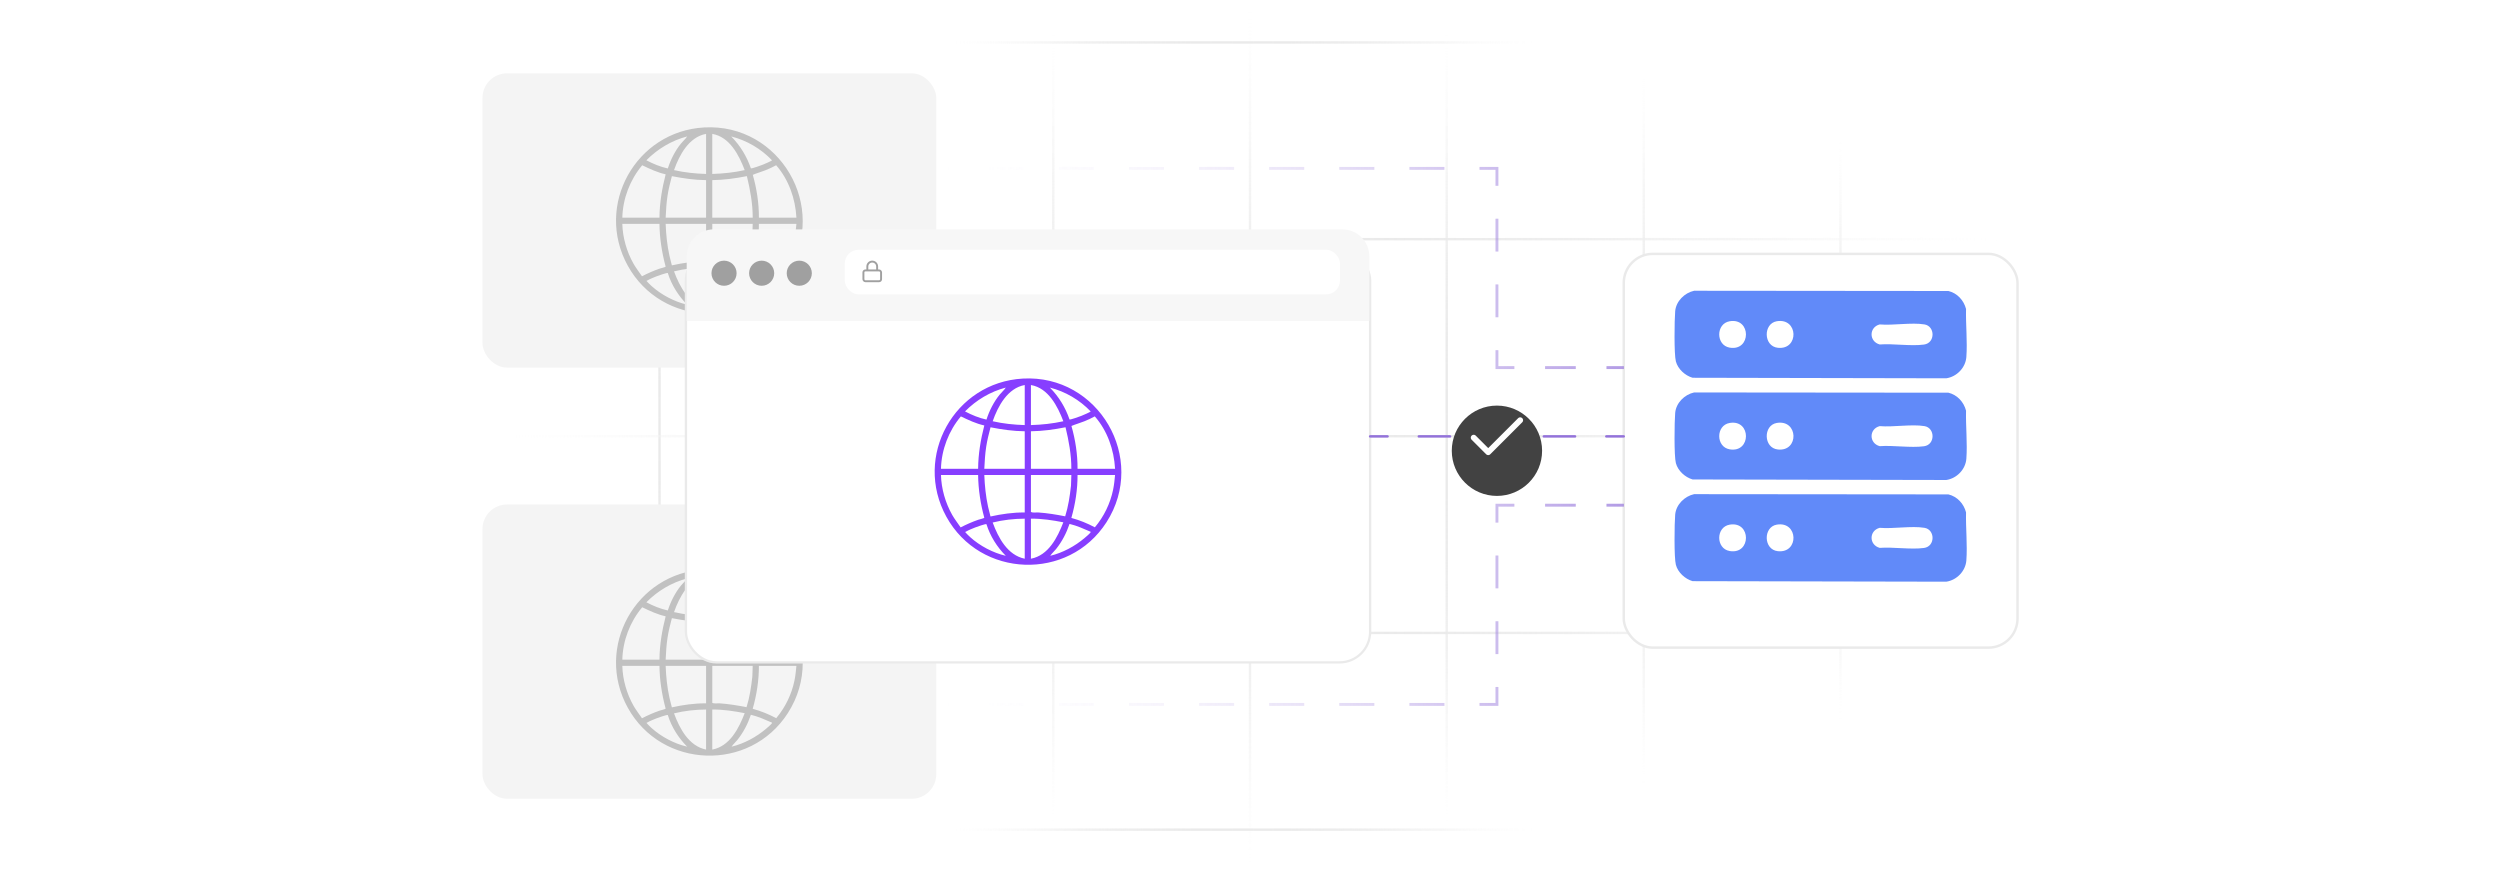 <?xml version="1.0" encoding="UTF-8"?><svg id="Layer_1" xmlns="http://www.w3.org/2000/svg" xmlns:xlink="http://www.w3.org/1999/xlink" viewBox="0 0 860 300"><defs><clipPath id="clippath"><rect width="860" height="300" fill="none"/></clipPath><linearGradient id="linear-gradient" x1="226.875" y1="447.246" x2="226.875" y2="242.612" gradientTransform="translate(0 -198)" gradientUnits="userSpaceOnUse"><stop offset="0" stop-color="#fff" stop-opacity="0"/><stop offset=".02" stop-color="#fcfcfc" stop-opacity=".12"/><stop offset=".07" stop-color="#f8f8f8" stop-opacity=".32"/><stop offset=".12" stop-color="#f4f4f4" stop-opacity=".51"/><stop offset=".17" stop-color="#f1f1f1" stop-opacity=".66"/><stop offset=".22" stop-color="#eee" stop-opacity=".78"/><stop offset=".28" stop-color="#ececec" stop-opacity=".88"/><stop offset=".34" stop-color="#ebebeb" stop-opacity=".95"/><stop offset=".41" stop-color="#eaeaea" stop-opacity=".99"/><stop offset=".5" stop-color="#eaeaea"/><stop offset=".58" stop-color="#eaeaea" stop-opacity=".99"/><stop offset=".65" stop-color="#ebebeb" stop-opacity=".94"/><stop offset=".71" stop-color="#ececec" stop-opacity=".87"/><stop offset=".77" stop-color="#efefef" stop-opacity=".76"/><stop offset=".83" stop-color="#f1f1f1" stop-opacity=".62"/><stop offset=".88" stop-color="#f5f5f5" stop-opacity=".45"/><stop offset=".94" stop-color="#f9f9f9" stop-opacity=".25"/><stop offset=".99" stop-color="#fefefe" stop-opacity=".03"/><stop offset="1" stop-color="#fff" stop-opacity="0"/></linearGradient><linearGradient id="linear-gradient-2" x1="294.547" y1="469.875" x2="294.547" y2="219.983" xlink:href="#linear-gradient"/><linearGradient id="linear-gradient-3" x1="362.328" y1="483.991" x2="362.328" y2="205.974" xlink:href="#linear-gradient"/><linearGradient id="linear-gradient-4" x1="430" y1="498" x2="430" y2="198" xlink:href="#linear-gradient"/><linearGradient id="linear-gradient-5" x1="497.672" y1="483.991" x2="497.672" y2="205.974" xlink:href="#linear-gradient"/><linearGradient id="linear-gradient-6" x1="565.453" y1="469.875" x2="565.453" y2="219.983" xlink:href="#linear-gradient"/><linearGradient id="linear-gradient-7" x1="633.125" x2="633.125" xlink:href="#linear-gradient"/><linearGradient id="linear-gradient-8" x1="325.474" y1="212.601" x2="530.323" y2="212.601" xlink:href="#linear-gradient"/><linearGradient id="linear-gradient-9" x1="167.069" y1="280.274" x2="692.931" y2="280.274" xlink:href="#linear-gradient"/><linearGradient id="linear-gradient-10" x1="167.069" y1="348.054" x2="692.931" y2="348.054" xlink:href="#linear-gradient"/><linearGradient id="linear-gradient-11" x1="167.069" y1="415.726" x2="692.931" y2="415.726" xlink:href="#linear-gradient"/><linearGradient id="linear-gradient-12" x1="325.474" y1="483.399" x2="530.323" y2="483.399" xlink:href="#linear-gradient"/><filter id="drop-shadow-1" x="219.197" y="69.197" width="269.04" height="175.68" filterUnits="userSpaceOnUse"><feOffset dx="0" dy="6.768"/><feGaussianBlur result="blur" stdDeviation="5.414"/><feFlood flood-color="#444" flood-opacity=".09"/><feComposite in2="blur" operator="in"/><feComposite in="SourceGraphic"/></filter><filter id="drop-shadow-2" x="546" y="74.88" width="160.56" height="160.56" filterUnits="userSpaceOnUse"><feOffset dx="0" dy="5"/><feGaussianBlur result="blur-2" stdDeviation="4"/><feFlood flood-color="#444" flood-opacity=".09"/><feComposite in2="blur-2" operator="in"/><feComposite in="SourceGraphic"/></filter><linearGradient id="linear-gradient-13" x1="322.074" y1="126.454" x2="558.626" y2="126.454" gradientUnits="userSpaceOnUse"><stop offset="0" stop-color="#fff" stop-opacity="0"/><stop offset="1" stop-color="#9372da"/></linearGradient><linearGradient id="linear-gradient-14" y1="123.704" y2="123.704" xlink:href="#linear-gradient-13"/><linearGradient id="linear-gradient-15" y1="89.362" y2="89.362" xlink:href="#linear-gradient-13"/><linearGradient id="linear-gradient-16" y1="60.672" y2="60.672" xlink:href="#linear-gradient-13"/><linearGradient id="linear-gradient-17" y1="57.923" y2="57.923" xlink:href="#linear-gradient-13"/><linearGradient id="linear-gradient-18" x1="322.074" y1="57.923" x2="558.626" y2="57.923" xlink:href="#linear-gradient-13"/><linearGradient id="linear-gradient-19" y1="173.788" y2="173.788" xlink:href="#linear-gradient-13"/><linearGradient id="linear-gradient-20" y1="173.788" y2="173.788" xlink:href="#linear-gradient-13"/><linearGradient id="linear-gradient-21" y1="176.538" y2="176.538" xlink:href="#linear-gradient-13"/><linearGradient id="linear-gradient-22" y1="210.88" y2="210.88" xlink:href="#linear-gradient-13"/><linearGradient id="linear-gradient-23" y1="239.569" y2="239.569" xlink:href="#linear-gradient-13"/><linearGradient id="linear-gradient-24" y1="242.319" y2="242.319" xlink:href="#linear-gradient-13"/><linearGradient id="linear-gradient-25" x1="322.074" y1="242.319" x2="558.626" y2="242.319" xlink:href="#linear-gradient-13"/><filter id="drop-shadow-3" x="487.2" y="127.44" width="55.44" height="55.2" filterUnits="userSpaceOnUse"><feOffset dx="0" dy="5"/><feGaussianBlur result="blur-3" stdDeviation="4"/><feFlood flood-color="#444" flood-opacity=".09"/><feComposite in2="blur-3" operator="in"/><feComposite in="SourceGraphic"/></filter></defs><g clip-path="url(#clippath)"><line x1="226.875" y1="44.612" x2="226.875" y2="249.246" fill="none" stroke="url(#linear-gradient)" stroke-miterlimit="10" stroke-width=".83"/><line x1="294.547" y1="21.983" x2="294.547" y2="271.875" fill="none" stroke="url(#linear-gradient-2)" stroke-miterlimit="10" stroke-width=".83"/><line x1="362.328" y1="7.974" x2="362.328" y2="285.991" fill="none" stroke="url(#linear-gradient-3)" stroke-miterlimit="10" stroke-width=".83"/><line x1="430" x2="430" y2="300" fill="none" stroke="url(#linear-gradient-4)" stroke-miterlimit="10" stroke-width=".83"/><line x1="497.672" y1="7.974" x2="497.672" y2="285.991" fill="none" stroke="url(#linear-gradient-5)" stroke-miterlimit="10" stroke-width=".83"/><line x1="565.453" y1="21.983" x2="565.453" y2="271.875" fill="none" stroke="url(#linear-gradient-6)" stroke-miterlimit="10" stroke-width=".83"/><line x1="633.125" y1="44.612" x2="633.125" y2="249.246" fill="none" stroke="url(#linear-gradient-7)" stroke-miterlimit="10" stroke-width=".83"/><line x1="530.323" y1="14.601" x2="325.474" y2="14.601" fill="none" stroke="url(#linear-gradient-8)" stroke-miterlimit="10" stroke-width=".83"/><line x1="692.931" y1="82.274" x2="167.069" y2="82.274" fill="none" stroke="url(#linear-gradient-9)" stroke-miterlimit="10" stroke-width=".83"/><line x1="692.931" y1="150.054" x2="167.069" y2="150.054" fill="none" stroke="url(#linear-gradient-10)" stroke-miterlimit="10" stroke-width=".83"/><line x1="692.931" y1="217.726" x2="167.069" y2="217.726" fill="none" stroke="url(#linear-gradient-11)" stroke-miterlimit="10" stroke-width=".83"/><line x1="530.323" y1="285.399" x2="325.474" y2="285.399" fill="none" stroke="url(#linear-gradient-12)" stroke-miterlimit="10" stroke-width=".83"/><rect x="165.975" y="25.228" width="156.099" height="101.225" rx="8.444" ry="8.444" fill="#f4f4f4"/><path d="M242.242,43.839c26.006-1.454,42.904,27.42,28.769,49.434-13.062,20.342-43.447,19.234-55.076-1.909-11.423-20.769,2.78-46.208,26.306-47.524ZM242.894,46.057c-5.906,1.068-9.223,7.287-11.027,12.463,3.616.825,7.317,1.204,11.027,1.317v-13.78ZM245.024,46.057v13.78c3.749-.111,7.493-.505,11.152-1.317-1.96-5.154-5.157-11.43-11.152-12.463ZM236.379,46.935c-5.34,1.401-10.165,4.29-14.03,8.204,2.33,1.219,4.803,2.257,7.382,2.814.968-3.041,2.51-6.088,4.522-8.572.684-.845,1.544-1.546,2.126-2.445ZM251.539,46.935c3.069,3.11,5.342,6.83,6.761,10.97.246.175,3.525-1.025,4.048-1.229.388-.152,3.22-1.347,3.221-1.537-3.788-3.976-8.701-6.838-14.03-8.204ZM214.078,74.869h12.78c.036-5.048.873-10.036,2.126-14.902-2.834-.625-5.467-1.871-8.061-3.119-4.202,5.003-6.674,11.459-6.845,18.022ZM273.966,74.869c-.361-6.559-2.638-13.072-6.972-18.026-1.147.628-2.343,1.185-3.557,1.674-1.478.596-3.042,1.02-4.478,1.627,1.362,4.772,2.12,9.748,2.101,14.725h12.905ZM242.894,61.966c-3.968-.04-7.889-.6-11.767-1.369-.587,2.212-1.145,4.444-1.494,6.713-.386,2.511-.517,5.031-.646,7.559h13.907v-12.903ZM245.024,61.966v12.903h13.907c.011-4.846-.873-9.601-2.005-14.281-3.92.783-7.892,1.325-11.902,1.379ZM226.857,76.999h-12.78c.123,4.755,1.53,9.608,3.862,13.738.852,1.508,1.951,2.863,2.906,4.3,1.955-1.02,3.984-1.909,6.069-2.635.332-.116,1.998-.483,2.063-.699-1.289-4.792-2.061-9.727-2.121-14.704ZM242.894,76.999h-13.907c.139,3.668.509,7.329,1.292,10.922.245,1.126.582,2.237.84,3.359,3.858-.849,7.81-1.424,11.775-1.379v-12.903ZM258.931,76.999h-13.907v12.715c.692.377,1.742.133,2.567.189,3.097.211,6.181.721,9.216,1.324,1.077-3.42,1.604-6.972,1.997-10.534l.127-3.694ZM273.966,76.999h-12.905c.018,4.999-.762,9.99-2.13,14.78,2.812.764,5.521,1.855,8.084,3.229,3.123-3.701,5.312-8.215,6.286-12.975.341-1.667.509-3.341.666-5.034ZM242.894,92.031c-3.705.018-7.435.436-11.028,1.319,1.918,5.218,5.084,11.241,11.028,12.461v-13.78ZM245.024,92.031v13.78c6.047-1.154,9.134-7.309,11.151-12.525-3.67-.718-7.397-1.294-11.151-1.254ZM265.571,96.542c-2.372-1.032-4.74-2.102-7.271-2.706-1.042,3.119-2.58,6.08-4.635,8.651-.639.8-1.438,1.459-2.001,2.32,4.303-1.041,8.473-3.282,11.836-6.14.464-.394,1.651-1.382,1.947-1.811.073-.106.175-.124.123-.313ZM229.724,93.925c-.283-.183-3.369.935-3.902,1.141-.995.385-2.281.911-3.19,1.447-.075.044-.246.003-.159.213.051.122,1.401,1.429,1.626,1.632,3.352,3.033,7.878,5.434,12.28,6.448-3.022-3.044-5.367-6.77-6.656-10.882Z" fill="#c1c1c1"/><rect x="165.975" y="173.546" width="156.099" height="101.225" rx="8.444" ry="8.444" fill="#f4f4f4"/><path d="M242.242,195.887c26.006-1.454,42.904,27.42,28.769,49.434-13.062,20.342-43.447,19.234-55.076-1.909-11.423-20.769,2.78-46.208,26.306-47.524ZM242.894,198.105c-5.906,1.068-9.223,7.287-11.027,12.463,3.616.825,7.317,1.204,11.027,1.317v-13.78ZM245.024,198.105v13.78c3.749-.111,7.493-.505,11.152-1.317-1.96-5.154-5.157-11.43-11.152-12.463ZM236.379,198.983c-5.34,1.401-10.165,4.29-14.03,8.204,2.33,1.219,4.803,2.257,7.382,2.814.968-3.041,2.51-6.088,4.522-8.572.684-.845,1.544-1.546,2.126-2.445ZM251.539,198.983c3.069,3.11,5.342,6.83,6.761,10.97.246.175,3.525-1.025,4.048-1.229.388-.152,3.22-1.347,3.221-1.537-3.788-3.976-8.701-6.838-14.03-8.204ZM214.078,226.917h12.78c.036-5.048.873-10.036,2.126-14.902-2.834-.625-5.467-1.871-8.061-3.119-4.202,5.003-6.674,11.459-6.845,18.022ZM273.966,226.917c-.361-6.559-2.638-13.072-6.972-18.026-1.147.628-2.343,1.185-3.557,1.674-1.478.596-3.042,1.02-4.478,1.627,1.362,4.772,2.12,9.748,2.101,14.725h12.905ZM242.894,214.014c-3.968-.04-7.889-.6-11.767-1.369-.587,2.212-1.145,4.444-1.494,6.713-.386,2.511-.517,5.031-.646,7.559h13.907v-12.903ZM245.024,214.014v12.903h13.907c.011-4.846-.873-9.601-2.005-14.281-3.92.783-7.892,1.325-11.902,1.379ZM226.857,229.047h-12.78c.123,4.755,1.53,9.608,3.862,13.738.852,1.508,1.951,2.863,2.906,4.3,1.955-1.02,3.984-1.909,6.069-2.635.332-.116,1.998-.483,2.063-.699-1.289-4.792-2.061-9.727-2.121-14.704ZM242.894,229.047h-13.907c.139,3.668.509,7.329,1.292,10.922.245,1.126.582,2.237.84,3.359,3.858-.849,7.81-1.424,11.775-1.379v-12.903ZM258.931,229.047h-13.907v12.715c.692.377,1.742.133,2.567.189,3.097.211,6.181.721,9.216,1.324,1.077-3.42,1.604-6.972,1.997-10.534l.127-3.694ZM273.966,229.047h-12.905c.018,4.999-.762,9.99-2.13,14.78,2.812.764,5.521,1.855,8.084,3.229,3.123-3.701,5.312-8.215,6.286-12.975.341-1.667.509-3.341.666-5.034ZM242.894,244.079c-3.705.018-7.435.436-11.028,1.319,1.918,5.218,5.084,11.241,11.028,12.461v-13.78ZM245.024,244.079v13.78c6.047-1.154,9.134-7.309,11.151-12.525-3.67-.718-7.397-1.294-11.151-1.254ZM265.571,248.59c-2.372-1.032-4.74-2.102-7.271-2.706-1.042,3.119-2.58,6.08-4.635,8.651-.639.8-1.438,1.459-2.001,2.32,4.303-1.041,8.473-3.282,11.836-6.14.464-.394,1.651-1.382,1.947-1.811.073-.106.175-.124.123-.313ZM229.724,245.973c-.283-.183-3.369.935-3.902,1.141-.995.385-2.281.911-3.19,1.447-.075.044-.246.003-.159.213.051.122,1.401,1.429,1.626,1.632,3.352,3.033,7.878,5.434,12.28,6.448-3.022-3.044-5.367-6.77-6.656-10.882Z" fill="#c1c1c1"/><rect x="235.961" y="79.149" width="235.359" height="141.943" rx="10.508" ry="10.508" fill="#fff" filter="url(#drop-shadow-1)" stroke="#eaeaea" stroke-miterlimit="10" stroke-width=".79"/><path d="M245.516,78.907h216.249c5.126,0,9.287,4.161,9.287,9.287v22.227h-234.824v-22.227c0-5.126,4.161-9.287,9.287-9.287Z" fill="#f7f7f7"/><circle cx="249.069" cy="93.986" r="4.322" fill="#a0a0a0"/><circle cx="262.01" cy="93.986" r="4.322" fill="#a0a0a0"/><circle cx="274.951" cy="93.986" r="4.322" fill="#a0a0a0"/><rect x="290.6" y="85.926" width="170.346" height="15.323" rx="4.737" ry="4.737" fill="#fff"/><rect x="297.014" y="93.025" width="6.074" height="3.712" rx=".675" ry=".675" fill="none" stroke="#a0a0a0" stroke-miterlimit="10" stroke-width=".667"/><path d="M298.363,93.025v-1.35c0-.931.756-1.687,1.687-1.687s1.687.756,1.687,1.687v1.35" fill="none" stroke="#a0a0a0" stroke-miterlimit="10" stroke-width=".667"/><path d="M351.857,130.23c26.006-1.454,42.904,27.42,28.769,49.434-13.062,20.342-43.447,19.234-55.076-1.909-11.423-20.769,2.78-46.208,26.306-47.524ZM352.51,132.448c-5.906,1.068-9.223,7.287-11.027,12.463,3.616.825,7.317,1.204,11.027,1.317v-13.78ZM354.639,132.448v13.78c3.749-.111,7.493-.505,11.152-1.317-1.96-5.154-5.157-11.43-11.152-12.463ZM345.995,133.326c-5.34,1.401-10.165,4.29-14.03,8.204,2.33,1.219,4.803,2.257,7.382,2.814.968-3.041,2.51-6.088,4.522-8.572.684-.845,1.544-1.546,2.126-2.445ZM361.155,133.326c3.069,3.11,5.342,6.83,6.761,10.97.246.175,3.525-1.025,4.048-1.229.388-.152,3.22-1.347,3.221-1.537-3.788-3.976-8.701-6.838-14.03-8.204ZM323.693,161.259h12.78c.036-5.048.873-10.036,2.126-14.902-2.834-.625-5.467-1.871-8.061-3.119-4.202,5.003-6.674,11.459-6.845,18.022ZM383.581,161.259c-.361-6.559-2.638-13.072-6.972-18.026-1.147.628-2.343,1.185-3.557,1.674-1.478.596-3.042,1.02-4.478,1.627,1.362,4.772,2.12,9.748,2.101,14.725h12.905ZM352.51,148.357c-3.968-.04-7.889-.6-11.767-1.369-.587,2.212-1.145,4.444-1.494,6.713-.386,2.511-.517,5.031-.646,7.559h13.907v-12.903ZM354.639,148.357v12.903h13.907c.011-4.846-.873-9.601-2.005-14.281-3.92.783-7.892,1.325-11.902,1.379ZM336.473,163.389h-12.78c.123,4.755,1.53,9.608,3.862,13.738.852,1.508,1.951,2.863,2.906,4.3,1.955-1.02,3.984-1.909,6.069-2.635.332-.116,1.998-.483,2.063-.699-1.289-4.792-2.061-9.727-2.121-14.704ZM352.51,163.389h-13.907c.139,3.668.509,7.329,1.292,10.922.245,1.126.582,2.237.84,3.359,3.858-.849,7.81-1.424,11.775-1.379v-12.903ZM368.547,163.389h-13.907v12.715c.692.377,1.742.133,2.567.189,3.097.211,6.181.721,9.216,1.324,1.077-3.42,1.604-6.972,1.997-10.534l.127-3.694ZM383.581,163.389h-12.905c.018,4.999-.762,9.99-2.13,14.78,2.812.764,5.521,1.855,8.084,3.229,3.123-3.701,5.312-8.215,6.286-12.975.341-1.667.509-3.341.666-5.034ZM352.51,178.421c-3.705.018-7.435.436-11.028,1.319,1.918,5.218,5.084,11.241,11.028,12.461v-13.78ZM354.639,178.421v13.78c6.047-1.154,9.134-7.309,11.151-12.525-3.67-.718-7.397-1.294-11.151-1.254ZM375.187,182.933c-2.372-1.032-4.74-2.102-7.271-2.706-1.042,3.119-2.58,6.08-4.635,8.651-.639.8-1.438,1.459-2.001,2.32,4.303-1.041,8.473-3.282,11.836-6.14.464-.394,1.651-1.382,1.947-1.811.073-.106.175-.124.123-.313ZM339.339,180.316c-.283-.183-3.369.935-3.902,1.141-.995.385-2.281.911-3.19,1.447-.075.044-.246.003-.159.213.051.122,1.401,1.429,1.626,1.632,3.352,3.033,7.878,5.434,12.28,6.448-3.022-3.044-5.367-6.77-6.656-10.882Z" fill="#873eff"/><rect x="558.572" y="82.334" width="135.453" height="135.453" rx="10" ry="10" fill="#fff" filter="url(#drop-shadow-2)" stroke="#eaeaea" stroke-linecap="round" stroke-miterlimit="10" stroke-width=".85"/><path d="M582.775,100.019l87.486.084c3.04.739,5.286,3.201,6.057,6.188-.127,5.351.503,11.232.107,16.529-.275,3.678-3.296,6.774-6.9,7.313l-87.277-.184c-2.586-.748-5.04-2.981-5.749-5.621-.651-2.424-.496-14.299-.239-17.268.297-3.433,3.202-6.316,6.515-7.041ZM595.015,110.509c-4.804.816-4.804,8.263,0,9.079,7.459,1.267,7.459-10.346,0-9.079ZM611.197,110.51c-4.685.802-4.617,8.597.383,9.131,7.381.787,7.082-10.409-.383-9.131ZM646.621,111.603c-3.723.957-3.737,5.883-.002,6.894,4.727-.352,10.649.655,15.236.032,3.934-.535,3.848-6.309.185-6.925-4.468-.751-10.761.409-15.42,0Z" fill="#618af9"/><path d="M582.775,135.003l87.486.084c3.04.739,5.286,3.201,6.057,6.188-.127,5.351.503,11.232.107,16.529-.275,3.678-3.296,6.774-6.9,7.313l-87.277-.184c-2.586-.748-5.04-2.981-5.749-5.621-.651-2.424-.496-14.299-.239-17.268.297-3.433,3.202-6.316,6.515-7.041ZM595.015,145.494c-4.804.816-4.804,8.263,0,9.079,7.459,1.267,7.459-10.346,0-9.079ZM611.197,145.494c-4.685.802-4.617,8.597.383,9.131,7.381.787,7.082-10.409-.383-9.131ZM646.621,146.587c-3.723.957-3.737,5.883-.002,6.894,4.727-.352,10.649.655,15.236.032,3.934-.535,3.848-6.309.185-6.925-4.468-.751-10.761.409-15.42,0Z" fill="#618af9"/><path d="M582.775,169.988l87.486.084c3.04.739,5.286,3.201,6.057,6.188-.127,5.351.503,11.232.107,16.529-.275,3.678-3.296,6.774-6.9,7.313l-87.277-.184c-2.586-.748-5.04-2.981-5.749-5.621-.651-2.424-.496-14.299-.239-17.268.297-3.433,3.202-6.316,6.515-7.041ZM595.015,180.478c-4.804.816-4.804,8.263,0,9.079,7.459,1.267,7.459-10.346,0-9.079ZM611.197,180.478c-4.685.802-4.617,8.597.383,9.131,7.381.787,7.082-10.409-.383-9.131ZM646.621,181.572c-3.723.957-3.737,5.883-.002,6.894,4.727-.352,10.649.655,15.236.032,3.934-.535,3.848-6.309.185-6.925-4.468-.751-10.761.409-15.42,0Z" fill="#618af9"/><line x1="558.572" y1="150.121" x2="552.572" y2="150.121" fill="none" stroke="#9372da" stroke-linecap="round" stroke-miterlimit="10" stroke-width=".85"/><line x1="541.822" y1="150.121" x2="482.694" y2="150.121" fill="none" stroke="#9372da" stroke-dasharray="10.751 10.751" stroke-linecap="round" stroke-miterlimit="10" stroke-width=".85"/><line x1="477.319" y1="150.121" x2="471.32" y2="150.121" fill="none" stroke="#9372da" stroke-linecap="round" stroke-miterlimit="10" stroke-width=".85"/><g opacity=".7"><line x1="558.626" y1="126.454" x2="552.626" y2="126.454" fill="none" stroke="url(#linear-gradient-13)" stroke-miterlimit="10" stroke-width="1.001"/><line x1="542.066" y1="126.454" x2="526.226" y2="126.454" fill="none" stroke="url(#linear-gradient-13)" stroke-dasharray="10.56 10.56" stroke-miterlimit="10" stroke-width="1.001"/><polyline points="520.945 126.454 514.946 126.454 514.946 120.454" fill="none" stroke="url(#linear-gradient-14)" stroke-miterlimit="10" stroke-width="1.001"/><line x1="514.946" y1="109.148" x2="514.946" y2="69.576" fill="none" stroke="url(#linear-gradient-15)" stroke-dasharray="11.306 11.306" stroke-miterlimit="10" stroke-width="1.001"/><polyline points="514.946 63.922 514.946 57.923 508.946 57.923" fill="none" stroke="url(#linear-gradient-16)" stroke-miterlimit="10" stroke-width="1.001"/><line x1="496.888" y1="57.923" x2="334.103" y2="57.923" fill="none" stroke="url(#linear-gradient-17)" stroke-dasharray="12.058 12.058" stroke-miterlimit="10" stroke-width="1.001"/><line x1="328.074" y1="57.923" x2="322.074" y2="57.923" fill="none" stroke="url(#linear-gradient-18)" stroke-miterlimit="10" stroke-width="1.001"/></g><g opacity=".7"><line x1="558.626" y1="173.788" x2="552.626" y2="173.788" fill="none" stroke="url(#linear-gradient-19)" stroke-miterlimit="10" stroke-width="1.001"/><line x1="542.066" y1="173.788" x2="526.226" y2="173.788" fill="none" stroke="url(#linear-gradient-20)" stroke-dasharray="10.56 10.56" stroke-miterlimit="10" stroke-width="1.001"/><polyline points="520.945 173.788 514.946 173.788 514.946 179.787" fill="none" stroke="url(#linear-gradient-21)" stroke-miterlimit="10" stroke-width="1.001"/><line x1="514.946" y1="191.094" x2="514.946" y2="230.666" fill="none" stroke="url(#linear-gradient-22)" stroke-dasharray="11.306 11.306" stroke-miterlimit="10" stroke-width="1.001"/><polyline points="514.946 236.32 514.946 242.319 508.946 242.319" fill="none" stroke="url(#linear-gradient-23)" stroke-miterlimit="10" stroke-width="1.001"/><line x1="496.888" y1="242.319" x2="334.103" y2="242.319" fill="none" stroke="url(#linear-gradient-24)" stroke-dasharray="12.058 12.058" stroke-miterlimit="10" stroke-width="1.001"/><line x1="328.074" y1="242.319" x2="322.074" y2="242.319" fill="none" stroke="url(#linear-gradient-25)" stroke-miterlimit="10" stroke-width="1.001"/></g><circle cx="514.946" cy="150.06" r="15.535" fill="#424242" filter="url(#drop-shadow-3)"/><polyline points="522.946 144.56 511.946 155.56 506.946 150.56" fill="none" stroke="#fff" stroke-linecap="round" stroke-linejoin="round" stroke-width="2"/></g></svg>